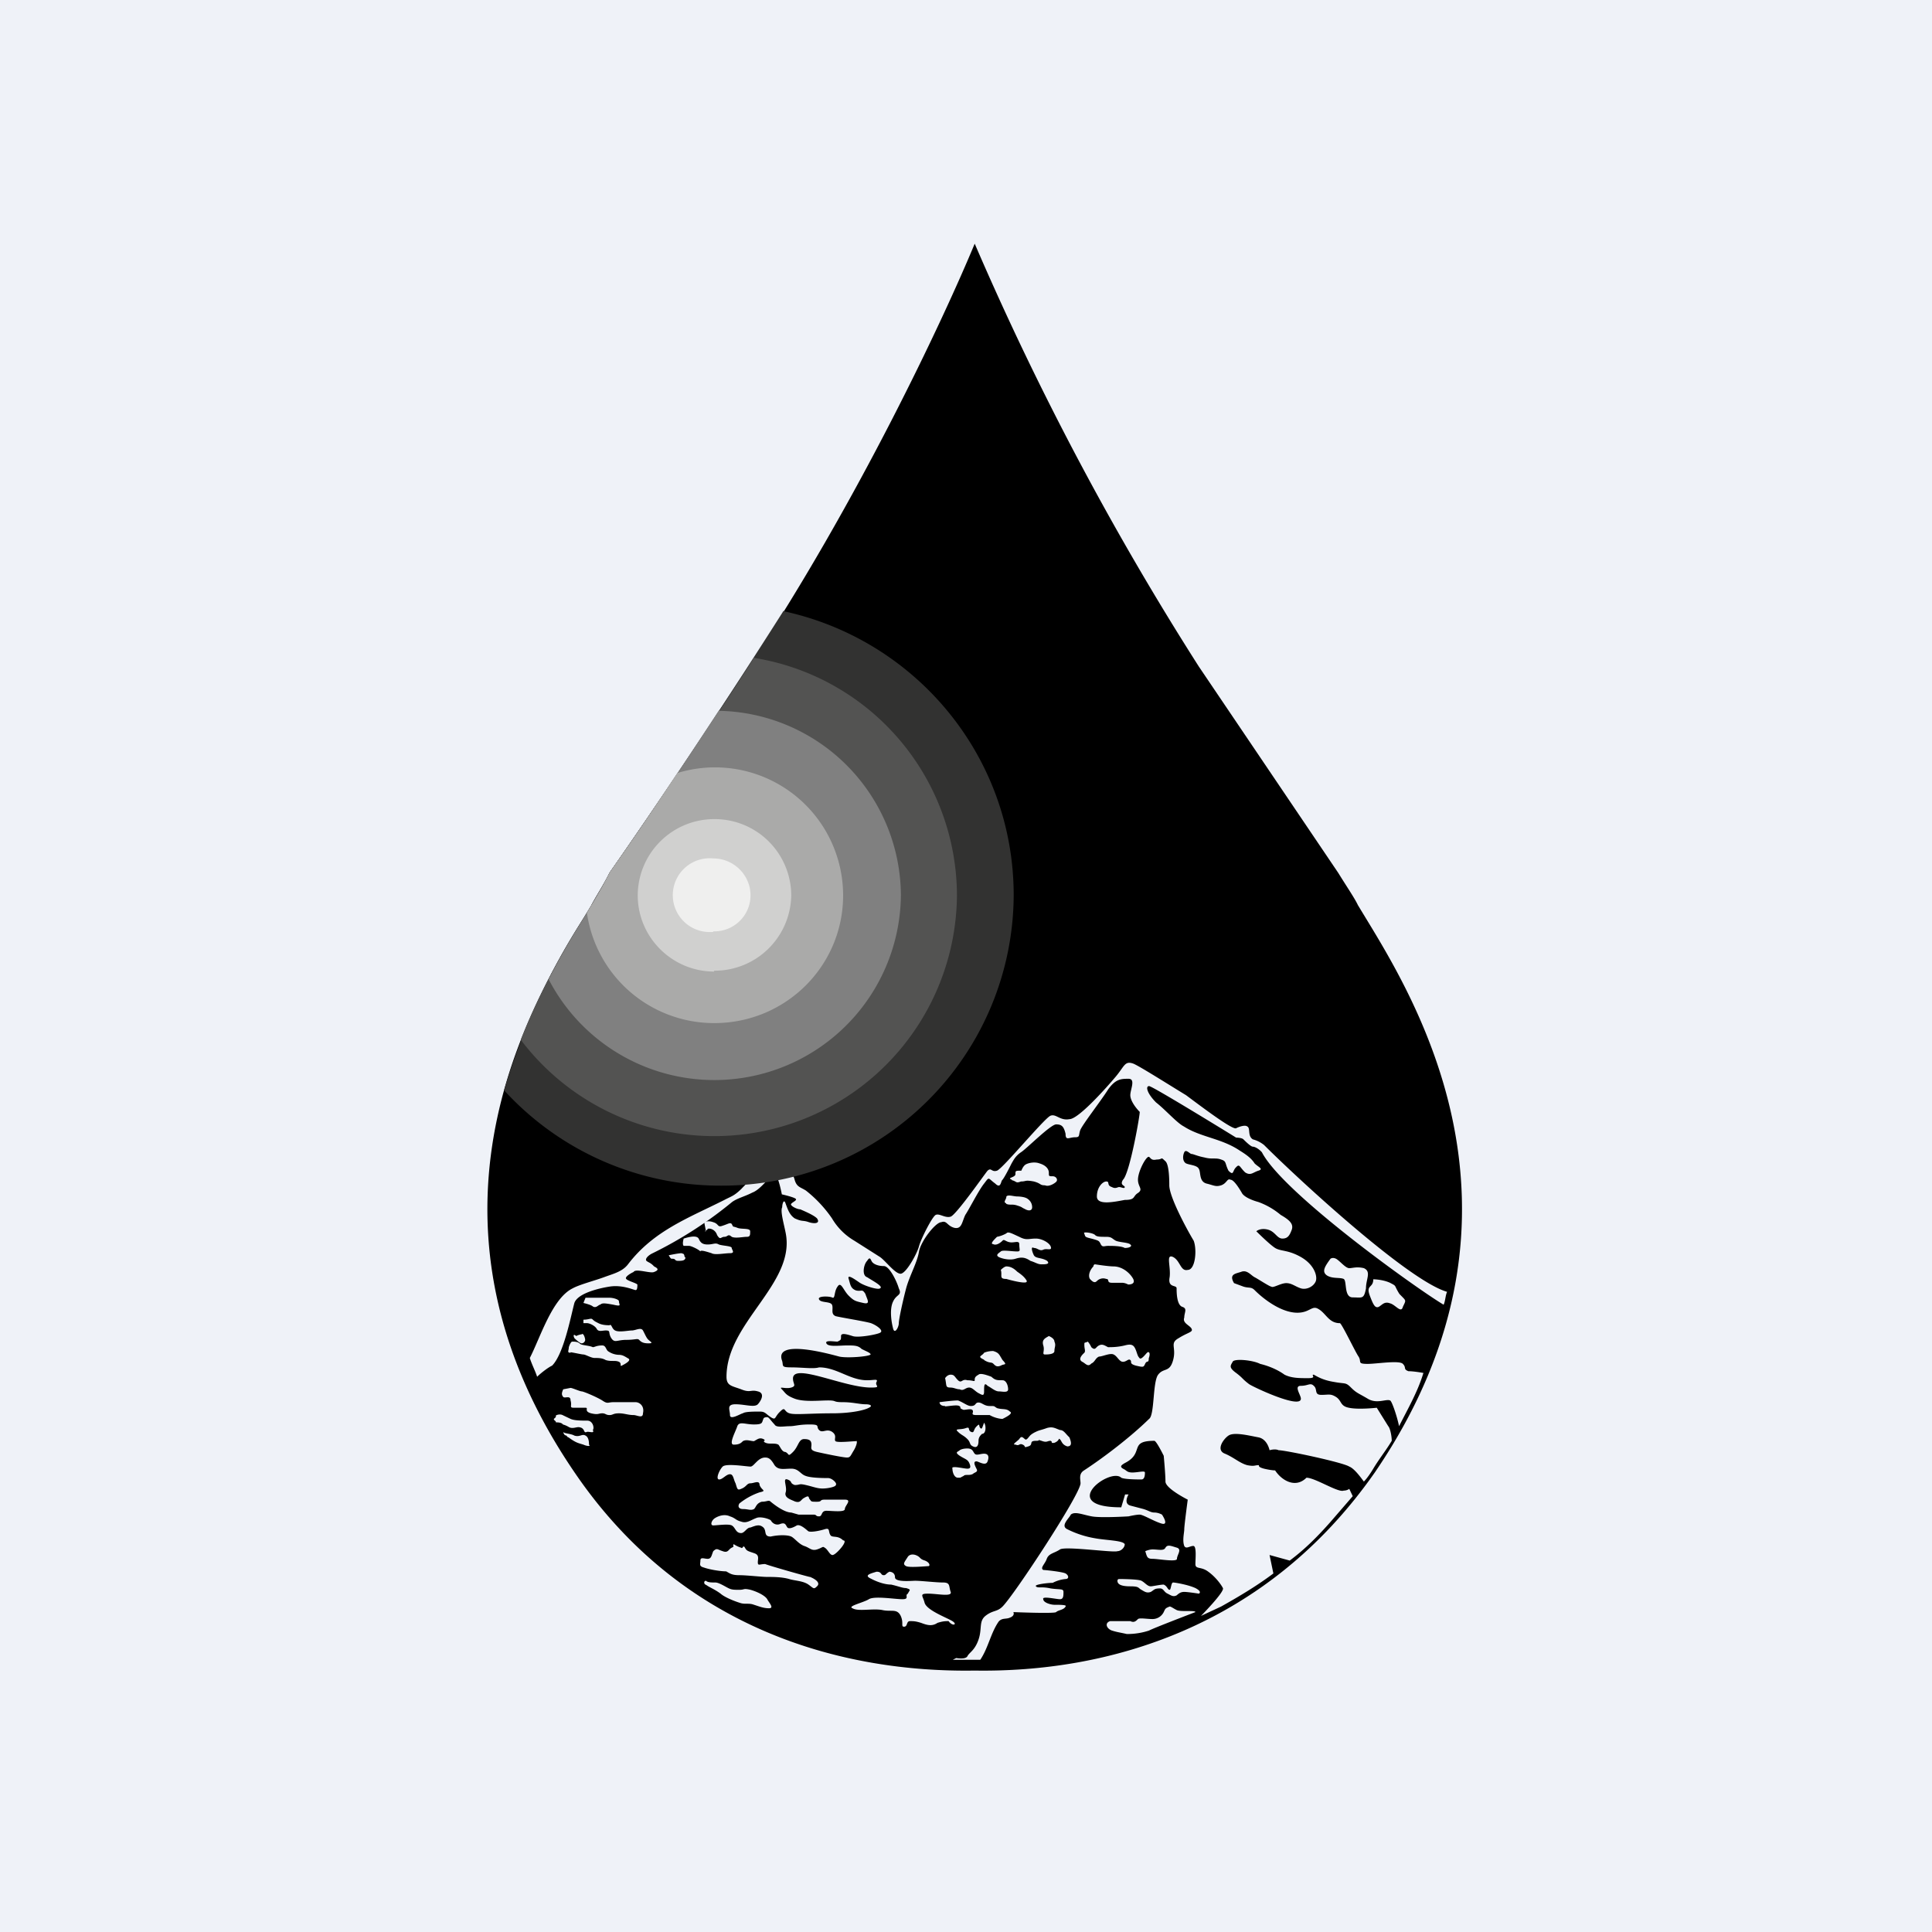 <?xml version="1.0" encoding="UTF-8"?>
<!-- generated by Finnhub -->
<svg viewBox="0 0 55.5 55.5" xmlns="http://www.w3.org/2000/svg">
<path d="M 0,0 H 55.5 V 55.5 H 0 Z" fill="rgb(239, 242, 248)"/>
<path d="M 39.01,26.005 C 38.92,25.81 38.7,25.49 38.44,25.07 L 34.44,19.15 A 85.33,85.33 0 0,1 28,7 C 27.1,9.17 24.65,14.4 21.5,19.15 C 19.9,21.58 18.52,23.65 17.51,25.07 C 17.3,25.49 17.08,25.81 16.98,26.02 C 15.65,28.24 11.28,34.63 16.5,42.29 C 19.59,46.84 24.22,48.05 28,47.99 C 31.78,48.05 36.36,46.79 39.5,42.29 C 44.72,34.63 40.35,28.24 39.02,26.02 Z"/>
<path d="M 36.29,32.875 A 0.87,0.87 0 0,0 35.99,32.73 C 35.83,32.63 35.93,32.41 35.83,32.36 C 35.77,32.31 35.61,32.36 35.51,32.41 C 35.41,32.47 34.5,31.78 34.07,31.46 C 33.64,31.2 32.79,30.66 32.57,30.56 C 32.31,30.46 32.31,30.62 32.05,30.93 C 31.78,31.25 30.98,32.15 30.72,32.15 C 30.45,32.2 30.34,31.99 30.18,32.05 C 30.02,32.1 28.8,33.58 28.64,33.63 C 28.48,33.68 28.48,33.53 28.37,33.63 C 28.32,33.68 27.47,34.9 27.31,34.95 C 27.15,35 26.99,34.85 26.88,34.9 C 26.78,34.95 26.46,35.58 26.4,35.8 C 26.35,36 26.03,36.59 25.87,36.59 C 25.71,36.59 25.44,36.22 25.28,36.11 L 24.54,35.64 A 1.8,1.8 0 0,1 23.9,35 A 3.63,3.63 0 0,0 23.15,34.2 C 22.99,34.1 22.89,34.1 22.83,33.9 C 22.78,33.68 22.57,33.52 22.52,33.36 C 22.46,33.26 22.36,33.36 22.14,33.36 C 21.98,33.36 21.88,33.46 21.77,33.63 C 21.67,33.79 21.5,33.94 21.29,34.16 C 21.08,34.36 21.02,34.36 20.81,34.47 C 19.78,34.99 18.78,35.35 18.04,36.32 C 17.88,36.53 17.62,36.59 17.35,36.69 C 17.08,36.79 16.65,36.9 16.45,37.01 C 15.86,37.3 15.52,38.43 15.22,39.01 C 15.27,39.18 15.38,39.39 15.43,39.55 C 15.54,39.44 15.75,39.28 15.86,39.23 C 16.19,38.9 16.39,37.85 16.5,37.43 C 16.6,37.14 17.25,37 17.51,36.96 C 17.88,36.9 18.21,37.06 18.26,37.06 C 18.31,37.06 18.31,36.96 18.31,36.9 C 18.26,36.85 18.04,36.8 17.99,36.74 C 17.94,36.69 18.09,36.59 18.2,36.54 C 18.26,36.43 18.68,36.59 18.79,36.54 C 18.95,36.48 18.89,36.43 18.79,36.38 C 18.69,36.27 18.63,36.27 18.57,36.22 C 18.52,36.16 18.63,36.06 18.73,36.01 A 11.7,11.7 0 0,0 21.03,34.53 C 21.18,34.42 21.4,34.37 21.61,34.26 C 21.88,34.16 22.14,33.73 22.25,33.73 C 22.35,33.73 22.46,34.31 22.46,34.31 S 22.73,34.37 22.83,34.42 C 22.94,34.47 22.78,34.52 22.73,34.58 C 22.68,34.63 22.89,34.74 22.99,34.74 C 23.1,34.79 23.37,34.9 23.47,35 C 23.58,35.16 23.37,35.16 23.21,35.1 C 23.05,35.05 23.05,35.1 22.83,35 C 22.68,34.9 22.63,34.74 22.57,34.58 C 22.52,34.42 22.47,34.58 22.47,34.68 C 22.41,34.79 22.52,35.16 22.57,35.42 C 22.86,36.87 20.87,37.99 20.87,39.55 C 20.87,39.81 21.02,39.81 21.29,39.91 C 21.56,40.02 21.56,39.91 21.77,39.97 C 21.98,40.02 21.87,40.23 21.77,40.34 C 21.67,40.44 21.4,40.34 21.13,40.34 S 20.97,40.5 20.97,40.65 C 20.97,40.81 21.29,40.6 21.34,40.6 C 21.4,40.55 21.66,40.55 21.82,40.55 C 21.98,40.55 21.98,40.6 22.14,40.71 C 22.3,40.81 22.24,40.71 22.41,40.55 C 22.57,40.39 22.51,40.55 22.68,40.6 C 22.83,40.65 23.26,40.6 23.9,40.6 C 24.49,40.6 24.86,40.5 24.96,40.44 C 25.07,40.39 25.02,40.34 24.86,40.34 S 24.49,40.28 24.22,40.28 C 23.9,40.28 24.06,40.23 23.79,40.23 C 23.53,40.23 23.1,40.28 22.83,40.18 C 22.57,40.08 22.57,40.02 22.46,39.91 C 22.36,39.81 22.56,39.91 22.73,39.86 C 22.89,39.81 22.78,39.76 22.78,39.6 C 22.78,39.14 24.24,39.86 25.02,39.86 C 25.34,39.86 25.12,39.81 25.18,39.7 C 25.23,39.6 25.12,39.65 24.91,39.65 C 24.41,39.65 24.04,39.28 23.53,39.28 C 23.37,39.33 23.05,39.28 22.73,39.28 C 22.41,39.28 22.52,39.23 22.46,39.07 C 22.26,38.45 23.88,38.91 24.11,38.97 C 24.33,39.02 24.96,38.97 25.01,38.91 C 25.01,38.86 24.86,38.81 24.75,38.75 C 24.65,38.65 24.54,38.65 24.33,38.65 C 24.11,38.65 23.79,38.7 23.74,38.59 C 23.69,38.49 23.95,38.54 24.06,38.54 C 24.16,38.49 24.16,38.49 24.16,38.38 C 24.16,38.28 24.33,38.33 24.49,38.38 C 24.65,38.44 25.23,38.33 25.29,38.28 C 25.39,38.22 25.18,38.07 25.02,38.01 C 24.86,37.96 24.17,37.85 24.01,37.81 C 23.85,37.75 23.95,37.59 23.9,37.48 C 23.85,37.38 23.58,37.43 23.53,37.33 C 23.47,37.23 23.79,37.23 23.9,37.27 C 24,37.33 23.95,37.11 24.06,36.96 C 24.16,36.8 24.22,37.06 24.38,37.22 S 24.59,37.38 24.8,37.43 C 25.02,37.48 24.91,37.33 24.86,37.17 C 24.76,37.01 24.76,37.11 24.59,37.07 C 24.43,37.01 24.43,36.9 24.38,36.74 C 24.33,36.59 24.54,36.74 24.7,36.85 C 24.86,36.95 25.23,37.06 25.28,37.01 C 25.39,36.96 25.08,36.8 24.91,36.69 C 24.75,36.64 24.81,36.32 24.91,36.22 C 25.01,36.06 25.01,36.22 25.07,36.27 C 25.12,36.32 25.23,36.37 25.39,36.37 S 25.76,36.8 25.82,37.01 C 25.92,37.22 25.76,37.17 25.66,37.38 C 25.55,37.59 25.6,37.96 25.66,38.18 C 25.71,38.33 25.82,38.12 25.82,38.01 C 25.82,37.91 25.92,37.43 26.03,37.01 C 26.13,36.64 26.35,36.27 26.4,35.95 C 26.46,35.64 26.88,35.11 27.04,35.11 C 27.2,35.05 27.2,35.21 27.41,35.27 C 27.63,35.32 27.63,35.11 27.73,34.9 C 27.84,34.74 28.11,34.2 28.27,34 C 28.43,33.79 28.37,33.84 28.59,34 C 28.75,34.16 28.75,33.94 28.79,33.9 C 28.85,33.84 29.01,33.52 29.06,33.42 C 29.12,33.32 29.17,33.21 29.33,33.1 C 29.49,33 30.18,32.3 30.34,32.3 C 30.5,32.3 30.56,32.36 30.61,32.57 C 30.61,32.78 30.71,32.67 30.88,32.67 C 31.03,32.67 30.98,32.62 31.03,32.47 C 31.09,32.31 31.63,31.62 31.83,31.3 C 32.05,30.99 32.21,30.99 32.42,30.99 C 32.63,30.99 32.47,31.3 32.47,31.46 C 32.47,31.62 32.63,31.83 32.74,31.94 C 32.76,31.96 32.46,33.7 32.26,33.89 C 32.16,34.05 32.31,34.05 32.31,34.1 C 32.31,34.16 32.21,34.1 32.15,34.1 C 32.1,34.1 32.05,34.16 31.94,34.1 C 31.78,34.05 31.89,33.94 31.78,33.94 C 31.68,33.94 31.51,34.1 31.51,34.37 C 31.51,34.63 31.99,34.53 32.31,34.47 C 32.63,34.47 32.53,34.37 32.69,34.27 C 32.85,34.16 32.69,34.1 32.69,33.89 C 32.69,33.69 32.85,33.36 32.95,33.26 C 33.05,33.16 33.01,33.36 33.22,33.31 C 33.43,33.31 33.32,33.21 33.48,33.36 C 33.59,33.46 33.59,33.94 33.59,34.05 C 33.59,34.38 34.09,35.31 34.29,35.64 C 34.39,35.9 34.34,36.48 34.12,36.48 C 33.91,36.53 33.91,36.22 33.7,36.11 C 33.48,36.01 33.64,36.38 33.6,36.69 C 33.54,37.01 33.8,36.9 33.8,37.01 C 33.8,37.11 33.8,37.48 33.96,37.54 C 34.12,37.59 34.02,37.7 34.02,37.85 C 33.96,38.01 34.18,38.07 34.23,38.17 C 34.28,38.27 34.13,38.27 33.86,38.44 C 33.59,38.59 33.8,38.7 33.7,39.07 S 33.43,39.28 33.27,39.49 C 33.11,39.7 33.17,40.65 33.01,40.76 C 32.5,41.26 31.75,41.84 31.14,42.24 C 30.98,42.34 31.04,42.5 31.04,42.61 C 31.04,42.92 29.14,45.81 28.8,46.15 C 28.64,46.31 28.53,46.25 28.32,46.41 C 28.11,46.57 28.22,46.78 28.11,47.1 C 28,47.42 27.84,47.47 27.79,47.58 C 27.73,47.68 27.47,47.63 27.47,47.63 L 27.37,47.68 H 28.16 C 28.39,47.34 28.46,46.91 28.69,46.58 C 28.79,46.47 28.9,46.52 29.01,46.47 C 29.17,46.41 29.11,46.31 29.11,46.31 S 30.29,46.36 30.34,46.31 C 30.4,46.25 30.56,46.25 30.61,46.15 C 30.66,46.1 30.45,46.1 30.29,46.1 C 30.19,46.1 29.97,46.04 29.97,45.94 C 29.92,45.84 30.34,45.94 30.45,45.94 C 30.55,45.94 30.55,45.84 30.55,45.73 C 30.55,45.63 30.45,45.67 30.18,45.63 C 29.92,45.57 29.81,45.63 29.76,45.57 C 29.7,45.52 30.08,45.47 30.24,45.47 A 1,1 0 0,1 30.61,45.36 C 30.71,45.36 30.71,45.26 30.61,45.2 C 30.51,45.15 30.02,45.1 29.97,45.1 C 29.87,45.04 30.02,44.93 30.07,44.78 C 30.13,44.62 30.29,44.62 30.45,44.51 C 30.61,44.41 31.99,44.61 32.1,44.56 C 32.2,44.56 32.31,44.46 32.31,44.36 C 32.26,44.25 31.78,44.25 31.46,44.19 A 2.82,2.82 0 0,1 30.66,43.93 C 30.45,43.83 30.72,43.61 30.76,43.51 C 30.88,43.41 31.09,43.51 31.36,43.56 C 31.62,43.61 32.42,43.56 32.42,43.56 S 32.63,43.51 32.74,43.51 C 32.84,43.51 33.16,43.71 33.38,43.77 C 33.59,43.82 33.38,43.51 33.38,43.51 S 33.28,43.45 33.16,43.45 C 33.06,43.45 33.01,43.4 32.85,43.35 L 32.47,43.25 C 32.26,43.19 32.42,42.93 32.42,42.93 H 32.32 L 32.21,43.3 C 30.35,43.3 31.89,42.14 32.21,42.45 C 32.31,42.5 32.69,42.5 32.79,42.5 C 32.89,42.5 32.89,42.35 32.89,42.3 C 32.89,42.24 32.69,42.3 32.53,42.3 C 32.37,42.3 32.37,42.24 32.26,42.19 C 32.16,42.13 32.21,42.09 32.31,42.03 C 32.89,41.74 32.41,41.39 33.16,41.39 C 33.22,41.39 33.43,41.82 33.43,41.82 S 33.48,42.35 33.48,42.56 C 33.48,42.76 34.12,43.08 34.12,43.08 S 34.02,43.82 34.02,43.93 C 34.02,44.03 33.96,44.25 34.02,44.41 C 34.07,44.51 34.18,44.41 34.28,44.41 S 34.34,44.78 34.34,44.93 C 34.34,45.09 34.5,44.99 34.71,45.15 C 34.92,45.3 35.08,45.52 35.13,45.62 C 35.19,45.72 34.5,46.42 34.5,46.42 L 35.08,46.15 C 35.56,45.88 36.09,45.57 36.58,45.2 L 36.47,44.67 L 37.05,44.83 C 37.48,44.51 37.85,44.14 38.22,43.72 L 38.86,42.98 L 38.76,42.77 S 38.7,42.82 38.6,42.82 C 38.45,42.89 37.78,42.45 37.53,42.45 C 37.21,42.77 36.81,42.52 36.63,42.24 C 36.63,42.24 36.52,42.24 36.31,42.19 C 36.09,42.13 36.2,42.09 36.15,42.09 C 36.04,42.09 36.04,42.13 35.83,42.09 C 35.61,42.03 35.45,41.87 35.19,41.76 C 34.92,41.66 35.14,41.34 35.29,41.24 C 35.45,41.13 35.88,41.24 36.15,41.29 C 36.41,41.34 36.47,41.66 36.47,41.66 S 36.63,41.61 36.73,41.66 C 36.93,41.66 38.58,42.01 38.76,42.13 C 38.92,42.19 39.13,42.5 39.18,42.56 C 39.28,42.46 39.39,42.29 39.45,42.19 C 39.61,41.92 39.82,41.66 39.98,41.39 C 39.98,41.24 39.93,41.02 39.88,40.97 L 39.55,40.44 S 39.02,40.5 38.75,40.44 C 38.49,40.39 38.55,40.24 38.38,40.13 C 38.22,40.03 38.17,40.07 37.96,40.07 C 37.74,40.07 37.86,39.91 37.74,39.81 C 37.64,39.71 37.58,39.81 37.37,39.81 S 37.37,40.07 37.37,40.18 C 37.37,40.49 35.99,39.84 35.88,39.76 C 35.67,39.6 35.72,39.6 35.51,39.44 C 35.29,39.28 35.35,39.23 35.41,39.12 C 35.45,39.02 35.99,39.07 36.2,39.18 C 36.41,39.23 36.68,39.33 36.9,39.49 C 37.1,39.59 37.32,39.59 37.58,39.59 C 37.85,39.59 37.64,39.49 37.74,39.49 C 37.85,39.55 38.01,39.65 38.33,39.7 C 38.65,39.76 38.65,39.7 38.81,39.86 C 38.97,40.02 39.02,40.02 39.29,40.18 C 39.55,40.34 39.82,40.18 39.93,40.23 C 39.98,40.23 40.14,40.71 40.19,40.97 C 40.46,40.44 40.73,39.97 40.89,39.44 C 40.89,39.44 40.62,39.39 40.46,39.39 C 40.3,39.33 40.41,39.29 40.3,39.18 C 40.2,39.07 39.55,39.18 39.29,39.18 C 38.97,39.18 39.13,39.12 39.02,38.96 C 38.92,38.81 38.54,38.01 38.49,38.01 C 38.16,38.01 38.09,37.71 37.85,37.59 C 37.75,37.54 37.69,37.59 37.58,37.64 C 37.08,37.89 36.4,37.42 36.04,37.06 C 35.94,36.96 35.88,37.01 35.72,36.96 L 35.45,36.86 C 35.29,36.59 35.51,36.59 35.67,36.53 C 35.83,36.48 35.93,36.63 36.04,36.69 C 36.14,36.74 36.47,36.96 36.52,36.96 C 36.57,37.01 36.79,36.86 36.95,36.86 C 37.11,36.86 37.21,36.96 37.37,37.01 C 37.53,37.06 37.74,36.96 37.8,36.8 C 37.85,36.64 37.74,36.32 37.37,36.11 C 37,35.9 36.79,35.95 36.63,35.85 C 36.47,35.75 36.09,35.37 36.09,35.37 S 36.2,35.27 36.41,35.32 C 36.63,35.37 36.68,35.58 36.84,35.58 C 37,35.58 37.05,35.48 37.11,35.32 C 37.16,35.16 37.05,35.05 36.79,34.9 A 2.12,2.12 0 0,0 36.15,34.53 C 35.93,34.47 35.72,34.37 35.67,34.26 C 35.61,34.16 35.45,33.89 35.35,33.89 C 35.25,33.84 35.25,33.99 35.08,34.05 C 34.92,34.1 34.87,34.05 34.66,34 C 34.44,33.94 34.5,33.68 34.44,33.58 C 34.39,33.47 34.18,33.47 34.07,33.42 C 33.97,33.36 33.97,33.21 34.02,33.1 C 34.07,33 34.18,33.15 34.23,33.15 C 34.28,33.15 34.39,33.21 34.6,33.25 C 34.82,33.31 34.92,33.25 35.08,33.31 C 35.24,33.36 35.18,33.41 35.29,33.63 C 35.45,33.79 35.4,33.63 35.51,33.53 C 35.61,33.42 35.61,33.53 35.77,33.68 C 35.93,33.78 35.99,33.68 36.15,33.63 S 36.15,33.53 36.04,33.42 C 35.94,33.26 35.77,33.15 35.61,33.05 C 35.09,32.7 34.49,32.67 34.01,32.36 C 33.81,32.26 33.48,31.88 33.21,31.67 C 32.95,31.41 32.9,31.2 33.01,31.2 C 33.11,31.2 35.51,32.68 35.51,32.68 S 35.67,32.68 35.72,32.73 C 35.77,32.78 35.93,32.94 35.99,32.94 C 36.04,32.94 36.15,32.99 36.25,33.1 C 36.85,34.27 40.71,37.03 41.47,37.48 C 41.52,37.38 41.52,37.22 41.57,37.11 C 40.45,36.79 37.27,33.85 36.31,32.89 Z" fill="rgb(239, 242, 248)"/>
<path d="M 20.32,35.305 C 20.39,35.27 20.55,35.32 20.6,35.48 C 20.7,35.64 20.7,35.53 20.81,35.53 C 20.91,35.53 20.91,35.43 21.02,35.53 C 21.13,35.58 21.34,35.53 21.45,35.53 C 21.55,35.53 21.55,35.48 21.55,35.37 C 21.55,35.27 21.29,35.32 21.18,35.27 C 21.02,35.21 21.08,35.27 21.02,35.16 C 20.97,35.11 20.92,35.16 20.76,35.21 C 20.6,35.27 20.66,35.16 20.49,35.11 C 20.33,35.05 20.23,35.11 20.23,35.11 L 20.28,35.37 C 20.23,35.37 20.23,35.37 20.33,35.32 Z M 20.44,36 C 20.54,36.06 20.81,36 20.97,36 C 21.13,36 21.02,35.9 21.02,35.85 C 21.02,35.79 20.76,35.79 20.65,35.75 C 20.55,35.69 20.49,35.75 20.33,35.75 S 20.12,35.69 20.07,35.58 C 20.01,35.48 19.8,35.53 19.64,35.58 C 19.64,35.58 19.59,35.74 19.64,35.79 H 19.8 C 19.85,35.79 20.07,35.89 20.12,35.95 C 20.12,35.9 20.28,35.95 20.44,36 Z M 19.59,36 C 19.48,36 19.21,36.06 19.21,36.06 C 19.27,36.16 19.27,36.16 19.32,36.16 C 19.42,36.16 19.37,36.22 19.48,36.22 C 19.58,36.22 19.69,36.22 19.69,36.12 C 19.64,36.12 19.69,36.01 19.59,36.01 Z M 17.24,37.48 C 17.3,37.43 17.35,37.43 17.62,37.48 C 17.88,37.54 17.78,37.48 17.78,37.38 C 17.78,37.33 17.62,37.28 17.51,37.28 H 16.82 L 16.76,37.43 S 16.98,37.48 17.03,37.53 C 17.13,37.59 17.19,37.48 17.24,37.48 Z M 18.47,38.22 C 18.41,38.12 18.26,38.22 18.15,38.22 C 18.05,38.22 17.78,38.28 17.67,38.22 C 17.57,38.17 17.57,38.02 17.51,38.07 C 17.46,38.07 17.3,38.07 17.19,38.01 C 17.09,37.96 17.09,37.96 17.03,37.91 C 16.98,37.85 16.93,37.91 16.76,37.91 V 38.01 H 16.87 C 16.92,38.01 17.08,38.07 17.14,38.17 C 17.19,38.27 17.3,38.22 17.4,38.22 C 17.56,38.22 17.46,38.28 17.56,38.44 C 17.66,38.59 17.72,38.49 17.99,38.49 S 18.31,38.44 18.36,38.49 C 18.41,38.54 18.46,38.59 18.63,38.59 C 18.79,38.59 18.68,38.54 18.63,38.49 C 18.57,38.44 18.53,38.33 18.47,38.22 Z M 16.5,38.44 C 16.55,38.49 16.66,38.59 16.71,38.59 C 16.76,38.59 16.81,38.54 16.81,38.49 S 16.76,38.28 16.71,38.33 A 0.54,0.54 0 0,0 16.55,38.38 C 16.5,38.33 16.45,38.33 16.5,38.44 Z" fill="rgb(239, 242, 248)"/>
<path d="M 16.39,38.845 C 16.5,38.86 16.71,38.91 16.76,38.91 C 16.82,38.91 16.98,39.01 17.08,39.01 C 17.19,39.01 17.3,39.01 17.4,39.07 C 17.56,39.12 17.67,39.07 17.78,39.12 C 17.88,39.17 17.78,39.28 17.88,39.22 C 17.98,39.17 18.15,39.07 18.04,39.02 C 17.94,38.96 17.88,38.92 17.78,38.92 A 0.57,0.57 0 0,1 17.46,38.81 C 17.4,38.75 17.4,38.65 17.3,38.65 C 17.14,38.65 17.08,38.7 17.03,38.7 C 16.93,38.65 16.71,38.65 16.66,38.6 C 16.6,38.54 16.5,38.54 16.44,38.54 C 16.39,38.54 16.34,38.7 16.34,38.7 C 16.34,38.8 16.28,38.86 16.39,38.86 Z M 18.26,40.28 H 17.62 C 17.46,40.28 17.46,40.34 17.3,40.23 C 17.14,40.13 16.76,39.97 16.71,39.97 C 16.66,39.97 16.44,39.87 16.39,39.87 L 16.18,39.91 C 16.13,40.02 16.13,40.07 16.18,40.13 C 16.23,40.18 16.39,40.07 16.39,40.23 C 16.44,40.39 16.34,40.44 16.49,40.44 H 16.82 C 16.92,40.44 16.76,40.54 16.98,40.6 C 17.19,40.65 17.19,40.6 17.3,40.6 C 17.4,40.6 17.4,40.65 17.51,40.65 C 17.61,40.65 17.61,40.6 17.78,40.6 C 17.94,40.6 18.04,40.65 18.2,40.65 C 18.3,40.65 18.47,40.76 18.47,40.6 C 18.52,40.39 18.37,40.28 18.26,40.28 Z M 16.44,41.02 C 16.55,41.02 16.6,40.97 16.71,41.02 C 16.81,41.08 16.76,41.18 16.87,41.13 C 16.97,41.13 17.08,41.18 17.03,41.08 C 17.08,41.02 17.03,40.81 16.87,40.81 S 16.5,40.81 16.39,40.76 L 16.18,40.66 C 16.08,40.6 15.97,40.66 15.97,40.66 C 15.97,40.71 15.97,40.71 15.91,40.76 C 15.91,40.81 15.97,40.81 15.97,40.86 C 16.02,40.86 16.13,40.86 16.17,40.92 C 16.34,40.97 16.34,41.02 16.44,41.02 Z M 16.76,41.5 C 16.87,41.55 16.98,41.55 16.92,41.5 C 16.92,41.45 16.92,41.29 16.82,41.24 C 16.72,41.18 16.66,41.29 16.5,41.24 C 16.4,41.18 16.18,41.18 16.18,41.13 C 16.18,41.18 16.23,41.23 16.23,41.23 C 16.29,41.23 16.29,41.29 16.33,41.29 C 16.55,41.45 16.6,41.45 16.76,41.5 Z M 24.6,41.4 C 24.49,41.4 24.06,41.45 24,41.4 C 23.95,41.34 24.06,41.24 23.9,41.13 C 23.74,41.03 23.63,41.18 23.53,41.08 C 23.43,40.98 23.58,40.92 23.26,40.92 S 22.84,40.97 22.68,40.97 C 22.52,40.97 22.3,41.02 22.25,40.92 C 22.15,40.82 22.09,40.71 22.04,40.71 C 21.93,40.71 21.93,40.76 21.93,40.76 C 21.88,40.86 21.93,40.92 21.66,40.92 C 21.4,40.92 21.24,40.82 21.18,40.97 C 21.13,41.13 20.92,41.5 21.08,41.5 S 21.29,41.45 21.34,41.4 C 21.45,41.34 21.56,41.4 21.66,41.4 C 21.77,41.34 21.82,41.29 21.93,41.34 C 22.03,41.39 21.88,41.39 21.98,41.44 C 22.09,41.5 22.25,41.44 22.36,41.5 C 22.41,41.55 22.46,41.71 22.56,41.71 C 22.68,41.76 22.62,41.87 22.78,41.71 S 22.94,41.34 23.1,41.34 S 23.31,41.39 23.31,41.5 C 23.31,41.6 23.26,41.66 23.47,41.71 C 23.69,41.76 24.22,41.87 24.33,41.87 C 24.43,41.87 24.43,41.82 24.53,41.66 C 24.59,41.56 24.65,41.39 24.59,41.39 Z M 24.27,43.08 H 23.69 C 23.53,43.08 23.63,43.14 23.47,43.14 S 23.31,43.14 23.27,43.08 C 23.21,43.03 23.27,42.93 23.1,43.03 C 23,43.08 23,43.19 22.83,43.13 C 22.73,43.08 22.52,43.03 22.57,42.87 C 22.62,42.71 22.47,42.45 22.62,42.5 C 22.78,42.56 22.67,42.6 22.83,42.66 C 22.99,42.66 22.94,42.61 23.15,42.66 C 23.37,42.71 23.47,42.76 23.63,42.76 C 23.79,42.76 24.01,42.71 24.01,42.66 C 24.06,42.61 23.9,42.46 23.79,42.46 C 23.69,42.46 23.31,42.46 23.15,42.4 C 22.99,42.35 22.95,42.19 22.73,42.19 C 22.52,42.19 22.36,42.24 22.25,42.09 C 22.15,41.92 22.09,41.87 21.98,41.87 C 21.77,41.87 21.66,42.13 21.56,42.13 C 21.45,42.13 20.86,42.03 20.76,42.13 C 20.66,42.23 20.55,42.5 20.66,42.5 C 20.76,42.5 20.86,42.35 20.97,42.35 C 21.07,42.35 21.07,42.5 21.13,42.61 C 21.18,42.77 21.18,42.82 21.29,42.77 C 21.45,42.71 21.45,42.61 21.56,42.61 C 21.66,42.61 21.82,42.51 21.82,42.66 C 21.88,42.82 22.04,42.82 21.82,42.87 A 1.9,1.9 0 0,0 21.24,43.19 C 21.18,43.29 21.24,43.35 21.34,43.35 C 21.5,43.35 21.56,43.4 21.66,43.35 C 21.72,43.3 21.72,43.19 21.88,43.14 C 22.04,43.14 22.08,43.08 22.14,43.14 C 22.2,43.19 22.52,43.45 22.73,43.45 L 22.94,43.51 H 23.37 C 23.47,43.51 23.42,43.56 23.53,43.56 C 23.63,43.56 23.58,43.4 23.74,43.4 C 23.9,43.4 24.27,43.45 24.27,43.35 S 24.49,43.08 24.27,43.08 Z M 23.85,44.09 C 23.79,43.99 23.85,43.88 23.69,43.93 C 23.53,43.98 23.26,44.03 23.21,43.98 C 23.15,43.93 22.99,43.78 22.89,43.82 C 22.79,43.88 22.67,43.93 22.62,43.88 C 22.57,43.82 22.57,43.72 22.41,43.78 C 22.31,43.82 22.2,43.78 22.14,43.67 C 22.04,43.61 21.82,43.56 21.72,43.61 C 21.56,43.67 21.45,43.77 21.29,43.71 C 21.13,43.67 21.13,43.61 20.97,43.56 C 20.76,43.46 20.54,43.61 20.54,43.61 C 20.44,43.67 20.39,43.82 20.49,43.82 C 20.59,43.82 20.92,43.77 21.02,43.82 C 21.13,43.88 21.13,44.04 21.29,44.04 C 21.39,44.04 21.45,43.88 21.56,43.88 C 21.72,43.82 21.82,43.78 21.93,43.88 C 22.03,43.98 21.93,44.14 22.14,44.14 C 22.36,44.09 22.62,44.09 22.73,44.14 C 22.83,44.19 22.94,44.35 23.1,44.41 C 23.26,44.46 23.31,44.56 23.47,44.51 C 23.63,44.46 23.63,44.41 23.69,44.46 C 23.79,44.51 23.85,44.72 23.95,44.66 C 24.05,44.62 24.38,44.25 24.22,44.25 C 24.06,44.09 23.9,44.19 23.85,44.09 Z M 23.26,45.3 C 23.05,45.25 22.14,44.99 21.98,44.93 C 21.82,44.93 21.77,44.99 21.77,44.88 C 21.77,44.78 21.82,44.67 21.67,44.62 C 21.5,44.56 21.45,44.56 21.4,44.46 C 21.34,44.36 21.34,44.51 21.29,44.46 A 0.78,0.78 0 0,1 21.08,44.36 C 21.02,44.41 21.13,44.41 21.02,44.46 C 20.92,44.51 20.92,44.62 20.76,44.56 C 20.6,44.51 20.6,44.46 20.49,44.56 C 20.44,44.67 20.44,44.78 20.33,44.78 C 20.23,44.78 20.12,44.72 20.12,44.83 C 20.12,44.93 20.07,44.99 20.22,45.03 C 20.39,45.09 20.7,45.14 20.86,45.14 C 20.97,45.2 21.02,45.25 21.24,45.25 C 21.45,45.25 21.88,45.3 22.04,45.3 C 22.2,45.3 22.46,45.3 22.67,45.36 C 22.83,45.41 23.05,45.41 23.21,45.51 C 23.37,45.62 23.37,45.67 23.47,45.57 C 23.58,45.47 23.42,45.36 23.27,45.3 Z M 21.56,45.67 C 21.34,45.62 21.4,45.67 21.24,45.67 S 21.02,45.67 20.92,45.62 S 20.65,45.46 20.55,45.46 C 20.44,45.46 20.33,45.46 20.28,45.41 C 20.28,45.41 20.23,45.41 20.23,45.46 C 20.23,45.52 20.28,45.52 20.33,45.56 C 20.43,45.62 20.55,45.67 20.7,45.78 C 20.81,45.88 21.08,45.99 21.24,46.04 C 21.4,46.1 21.5,46.04 21.66,46.1 C 21.82,46.15 21.93,46.2 22.09,46.2 C 22.25,46.2 22.09,46.04 22.04,45.94 C 21.98,45.84 21.77,45.73 21.56,45.67 Z M 26.03,44.99 C 26.13,45.04 26.61,44.99 26.67,44.99 C 26.72,44.99 26.72,44.89 26.57,44.83 C 26.4,44.78 26.46,44.73 26.3,44.67 C 26.14,44.62 26.08,44.72 26.08,44.72 C 25.98,44.88 25.92,44.93 26.03,44.99 Z M 27.36,46.57 C 27.2,46.47 26.62,46.26 26.56,46.04 C 26.51,45.84 26.4,45.78 26.66,45.78 C 26.93,45.78 27.36,45.88 27.31,45.73 C 27.25,45.57 27.31,45.46 27.09,45.46 C 26.89,45.46 26.46,45.41 26.29,45.41 C 26.19,45.41 25.71,45.46 25.71,45.31 C 25.71,45.15 25.55,45.15 25.55,45.15 C 25.45,45.2 25.45,45.25 25.39,45.25 C 25.29,45.25 25.34,45.15 25.18,45.15 C 25.02,45.2 24.8,45.25 25.02,45.35 C 25.23,45.46 25.44,45.52 25.6,45.52 C 25.82,45.57 25.92,45.62 26.03,45.62 C 26.19,45.67 26.13,45.67 26.08,45.78 C 25.98,45.83 26.14,45.94 25.92,45.94 C 25.71,45.94 25.12,45.84 24.96,45.94 C 24.8,46.04 24.33,46.14 24.49,46.2 C 24.65,46.3 25.07,46.2 25.34,46.25 C 25.6,46.31 25.76,46.2 25.87,46.41 C 25.97,46.62 25.87,46.73 25.97,46.73 C 26.08,46.73 26.03,46.57 26.14,46.57 C 26.24,46.57 26.3,46.57 26.46,46.62 C 26.62,46.68 26.77,46.73 26.93,46.62 C 27.09,46.57 27.15,46.57 27.25,46.57 C 27.36,46.73 27.52,46.67 27.36,46.57 Z M 27.95,42.34 C 28,42.29 28.11,42.29 28.05,42.19 C 28,42.09 27.95,41.98 28.05,41.98 C 28.11,41.98 28.32,42.13 28.37,41.98 C 28.43,41.82 28.37,41.76 28.27,41.76 C 28.16,41.76 28.05,41.82 28,41.76 C 27.95,41.71 27.95,41.61 27.79,41.61 C 27.63,41.61 27.57,41.66 27.57,41.66 C 27.52,41.71 27.41,41.71 27.57,41.82 C 27.73,41.92 27.79,41.92 27.84,42.02 C 27.89,42.13 27.89,42.19 27.79,42.19 C 27.68,42.19 27.31,42.09 27.36,42.19 C 27.36,42.29 27.41,42.45 27.52,42.45 C 27.62,42.45 27.57,42.45 27.68,42.4 C 27.73,42.34 27.84,42.4 27.95,42.34 Z M 28.16,41.02 C 28.11,40.97 28.16,40.87 28.06,40.97 C 27.95,41.07 28,41.18 27.89,41.13 C 27.79,41.08 27.89,40.97 27.73,41.03 C 27.57,41.08 27.41,41.03 27.52,41.13 C 27.62,41.23 27.68,41.23 27.79,41.34 C 27.89,41.44 27.84,41.5 27.95,41.55 C 28.05,41.6 28.11,41.55 28.11,41.39 C 28.11,41.29 28.16,41.24 28.21,41.19 C 28.27,41.19 28.31,41.13 28.31,41.02 C 28.31,40.92 28.27,40.87 28.27,40.87 C 28.21,41.02 28.21,41.07 28.16,41.02 Z M 30.08,41.02 C 29.92,41.08 29.86,41.08 29.76,41.13 C 29.65,41.18 29.6,41.23 29.6,41.23 C 29.54,41.29 29.49,41.39 29.44,41.34 C 29.38,41.29 29.34,41.24 29.28,41.34 C 29.18,41.44 29.06,41.5 29.18,41.5 C 29.28,41.55 29.28,41.45 29.38,41.5 C 29.49,41.55 29.38,41.6 29.54,41.55 S 29.54,41.39 29.76,41.39 C 29.92,41.39 29.76,41.34 29.92,41.39 C 30.08,41.45 30.08,41.39 30.18,41.39 C 30.28,41.45 30.13,41.45 30.28,41.45 C 30.45,41.39 30.4,41.29 30.45,41.35 C 30.5,41.39 30.5,41.5 30.66,41.55 C 30.82,41.55 30.76,41.39 30.72,41.29 C 30.61,41.19 30.56,41.08 30.45,41.08 C 30.29,41.02 30.24,40.98 30.08,41.02 Z M 27.15,40.4 C 27.25,40.4 27.52,40.34 27.57,40.4 C 27.63,40.44 27.52,40.44 27.68,40.5 C 27.78,40.5 27.95,40.44 27.95,40.55 C 27.95,40.6 27.89,40.65 28.05,40.65 H 28.43 C 28.53,40.71 28.69,40.76 28.8,40.76 C 28.9,40.71 29.12,40.6 29.01,40.55 C 28.91,40.45 28.8,40.5 28.64,40.45 C 28.54,40.39 28.59,40.39 28.43,40.39 C 28.27,40.39 28.21,40.29 28.11,40.29 C 28,40.29 28.05,40.39 27.89,40.39 C 27.79,40.39 27.68,40.29 27.52,40.23 C 27.36,40.23 26.99,40.28 26.99,40.28 C 26.99,40.34 27.04,40.39 27.15,40.39 Z M 27.3,39.86 C 27.41,39.86 27.47,39.91 27.57,39.91 C 27.68,39.97 27.73,39.86 27.84,39.86 C 27.94,39.86 28,39.96 28.11,40.02 C 28.21,40.07 28.27,40.12 28.27,39.97 C 28.27,39.81 28.27,39.7 28.37,39.81 C 28.47,39.86 28.59,39.97 28.69,39.97 S 28.96,40.02 28.96,39.91 C 28.96,39.81 28.91,39.65 28.8,39.65 C 28.64,39.65 28.59,39.65 28.48,39.55 C 28.32,39.49 28.16,39.44 28.11,39.49 C 28,39.55 28,39.59 28,39.65 C 28,39.7 27.95,39.65 27.79,39.65 C 27.63,39.6 27.63,39.75 27.52,39.65 C 27.42,39.55 27.42,39.49 27.31,39.49 C 27.21,39.49 27.15,39.59 27.15,39.59 C 27.2,39.81 27.15,39.86 27.31,39.86 Z M 28.27,39.07 C 28.43,39.17 28.47,39.12 28.53,39.17 C 28.59,39.23 28.63,39.28 28.75,39.23 C 28.85,39.17 28.95,39.23 28.8,39.07 C 28.7,38.91 28.7,38.86 28.53,38.81 C 28.37,38.81 28.27,38.86 28.27,38.86 C 28.21,38.96 28.05,38.96 28.27,39.06 Z M 30.13,38.38 C 30.03,38.44 29.92,38.48 29.97,38.65 C 30.02,38.81 29.92,38.91 30.02,38.91 C 30.08,38.91 30.29,38.91 30.29,38.81 C 30.29,38.7 30.34,38.65 30.29,38.54 C 30.29,38.44 30.13,38.38 30.13,38.38 Z M 31.09,39.12 C 31.19,39.17 31.25,39.28 31.35,39.17 C 31.46,39.12 31.46,39.02 31.57,38.97 C 31.67,38.97 31.89,38.86 31.99,38.91 C 32.1,38.96 32.15,39.12 32.26,39.12 C 32.36,39.12 32.42,39.02 32.47,39.07 C 32.53,39.12 32.42,39.17 32.63,39.23 C 32.85,39.28 32.85,39.28 32.9,39.17 C 32.95,39.07 33,39.17 33,39.02 C 33.06,38.86 33,38.81 32.95,38.86 C 32.9,38.91 32.79,39.06 32.74,39.02 C 32.69,38.96 32.69,38.96 32.64,38.81 C 32.58,38.65 32.53,38.59 32.31,38.65 C 32.1,38.7 31.94,38.7 31.83,38.7 C 31.73,38.65 31.67,38.6 31.57,38.65 S 31.47,38.81 31.35,38.7 A 0.65,0.65 0 0,0 31.25,38.54 C 31.15,38.59 31.15,38.54 31.15,38.64 C 31.15,38.75 31.19,38.81 31.15,38.86 C 31.04,38.96 30.98,39.06 31.09,39.12 Z M 32,36.38 C 31.83,36.38 31.46,36.32 31.46,36.32 C 31.41,36.32 31.41,36.38 31.41,36.38 C 31.31,36.48 31.25,36.64 31.31,36.74 C 31.41,36.85 31.46,36.85 31.51,36.8 C 31.57,36.74 31.67,36.7 31.78,36.74 C 31.88,36.74 31.78,36.85 31.94,36.85 H 32.21 C 32.26,36.85 32.31,36.85 32.41,36.9 C 32.53,36.9 32.63,36.85 32.53,36.7 C 32.42,36.53 32.21,36.38 31.99,36.38 Z M 31.14,35.42 C 31.19,35.53 31.14,35.53 31.35,35.58 C 31.57,35.64 31.57,35.64 31.62,35.74 C 31.67,35.84 31.72,35.79 31.83,35.79 C 31.94,35.79 32.21,35.79 32.31,35.85 C 32.47,35.85 32.53,35.79 32.47,35.75 C 32.42,35.69 32.15,35.69 32.05,35.64 C 31.94,35.58 31.94,35.53 31.78,35.53 C 31.62,35.53 31.51,35.53 31.46,35.48 C 31.41,35.42 31.14,35.38 31.14,35.42 Z M 28.53,35.74 C 28.63,35.79 28.75,35.69 28.8,35.64 C 28.85,35.58 28.9,35.69 29.06,35.69 C 29.17,35.69 29.28,35.64 29.28,35.74 C 29.28,35.9 29.33,35.95 29.22,35.95 C 29.06,35.95 28.8,35.9 28.75,35.95 C 28.69,36 28.59,36.05 28.69,36.11 C 28.79,36.16 29.01,36.21 29.17,36.16 C 29.33,36.11 29.44,36.11 29.6,36.22 C 29.76,36.27 29.81,36.32 29.92,36.32 C 30.02,36.32 30.18,36.32 30.08,36.22 C 29.92,36.12 29.76,36.16 29.7,36.06 C 29.65,35.96 29.6,35.79 29.7,35.85 C 29.81,35.85 29.86,35.95 29.97,35.9 C 30.07,35.85 30.24,35.95 30.18,35.8 C 30.13,35.69 29.92,35.58 29.76,35.58 C 29.54,35.58 29.49,35.64 29.28,35.53 C 29.06,35.43 28.96,35.37 28.91,35.43 A 0.9,0.9 0 0,1 28.64,35.53 C 28.54,35.63 28.43,35.74 28.54,35.74 Z M 29.5,36.8 C 29.44,36.7 29.38,36.64 29.22,36.53 C 29.12,36.43 29.02,36.38 28.91,36.38 C 28.85,36.38 28.75,36.48 28.75,36.48 C 28.8,36.64 28.69,36.74 28.91,36.74 C 29.11,36.8 29.54,36.9 29.49,36.8 Z M 28.9,34.58 C 29.01,34.63 29.07,34.58 29.22,34.63 C 29.38,34.68 29.33,34.68 29.44,34.73 C 29.54,34.79 29.65,34.79 29.65,34.68 C 29.65,34.58 29.6,34.48 29.49,34.42 C 29.39,34.37 29.22,34.37 29.22,34.37 C 29.12,34.37 28.96,34.31 28.91,34.37 C 28.91,34.47 28.8,34.53 28.91,34.57 Z M 29.06,33.9 C 29.22,33.94 29.17,34 29.33,33.94 C 29.49,33.94 29.43,33.89 29.7,33.94 C 29.92,34 29.86,34.05 30.02,34.05 C 30.13,34.1 30.29,34 30.34,33.95 C 30.4,33.89 30.34,33.79 30.24,33.79 C 30.13,33.79 30.13,33.79 30.13,33.69 C 30.13,33.57 30.03,33.47 29.86,33.42 C 29.7,33.36 29.49,33.42 29.44,33.47 C 29.38,33.52 29.34,33.63 29.34,33.63 C 29.17,33.63 29.17,33.63 29.17,33.73 S 28.9,33.83 29.07,33.89 Z M 33.11,44.78 C 33.27,44.78 33.81,44.88 33.81,44.78 C 33.81,44.67 33.96,44.51 33.81,44.46 C 33.64,44.41 33.54,44.36 33.48,44.46 C 33.43,44.56 33.28,44.51 33.11,44.51 C 33.01,44.51 32.9,44.56 32.9,44.56 C 32.95,44.72 32.95,44.78 33.11,44.78 Z M 34.34,45.62 C 34.12,45.52 33.75,45.46 33.7,45.46 C 33.64,45.46 33.64,45.67 33.6,45.67 C 33.54,45.67 33.54,45.57 33.43,45.52 C 33.33,45.52 33.11,45.57 33.06,45.57 C 32.96,45.57 32.9,45.47 32.79,45.41 C 32.69,45.36 32.15,45.36 32.15,45.36 C 32.1,45.36 32.1,45.41 32.1,45.41 C 32.1,45.51 32.2,45.57 32.47,45.57 S 32.69,45.62 32.79,45.67 C 32.89,45.73 32.95,45.77 33.06,45.73 C 33.16,45.67 33.16,45.63 33.32,45.63 C 33.43,45.63 33.43,45.73 33.54,45.78 C 33.64,45.83 33.7,45.88 33.8,45.83 C 33.86,45.78 33.91,45.73 34.02,45.73 C 34.12,45.73 34.44,45.78 34.44,45.78 S 34.55,45.73 34.34,45.62 Z M 33.6,46.15 C 33.48,46.2 33.48,46.2 33.43,46.31 A 0.36,0.36 0 0,1 33.11,46.51 C 32.95,46.51 32.74,46.47 32.69,46.51 C 32.63,46.57 32.58,46.62 32.47,46.57 H 31.89 C 31.73,46.62 31.78,46.78 31.94,46.84 C 32.1,46.89 32.15,46.89 32.37,46.94 A 2,2 0 0,0 33.01,46.84 C 33.11,46.78 34.34,46.31 34.34,46.31 C 34.34,46.25 33.91,46.31 33.8,46.25 C 33.7,46.2 33.64,46.15 33.6,46.15 Z M 39.18,36.43 C 38.97,36.38 38.86,36.43 38.76,36.43 C 38.65,36.43 38.49,36.22 38.38,36.16 C 38.28,36.11 38.22,36.16 38.22,36.16 C 38.06,36.38 37.96,36.53 38.12,36.64 C 38.28,36.74 38.49,36.69 38.6,36.74 C 38.7,36.8 38.6,37.27 38.86,37.27 C 39.13,37.27 39.18,37.33 39.24,37.01 C 39.24,36.74 39.4,36.53 39.18,36.43 Z M 39.93,36.85 C 39.71,36.75 39.45,36.75 39.45,36.75 C 39.45,37.01 39.23,36.9 39.35,37.22 C 39.45,37.48 39.5,37.59 39.61,37.54 C 39.71,37.48 39.77,37.38 39.93,37.44 C 40.09,37.48 40.25,37.74 40.3,37.54 C 40.4,37.33 40.4,37.38 40.2,37.17 C 40.03,36.9 40.14,36.96 39.93,36.85 Z" fill="rgb(239, 242, 248)"/>
<path d="M 22.51,17.545 A 220.03,220.03 0 0,1 17.52,25.06 A 10.54,10.54 0 0,1 16.98,26.02 L 16.78,26.35 A 19.32,19.32 0 0,0 14.48,31.32 A 8.42,8.42 0 0,0 20.72,34.06 A 8.38,8.38 0 0,0 29.12,25.72 C 29.12,21.72 26.3,18.38 22.52,17.56 Z" fill="rgb(50, 50, 49)"/>
<path d="M 21.66,18.885 L 21.5,19.15 A 219.7,219.7 0 0,1 17.51,25.07 C 17.39,25.32 17.26,25.53 17.16,25.7 L 16.98,26.02 L 16.78,26.35 C 16.28,27.15 15.55,28.36 14.96,29.87 A 6.97,6.97 0 0,0 27.49,25.72 A 6.93,6.93 0 0,0 21.67,18.9 Z" fill="rgb(83, 83, 82)"/>
<path d="M 20.66,20.395 A 187.77,187.77 0 0,1 17.51,25.07 C 17.39,25.32 17.26,25.53 17.16,25.7 L 16.98,26.02 L 16.78,26.35 C 16.49,26.81 16.13,27.42 15.76,28.13 A 5.36,5.36 0 0,0 25.88,25.72 A 5.33,5.33 0 0,0 20.68,20.42 Z" fill="gray"/>
<path d="M 19.47,22.185 C 18.73,23.32 18.06,24.29 17.51,25.07 A 10.5,10.5 0 0,1 16.98,26.02 L 16.86,26.22 A 3.69,3.69 0 0,0 20.52,29.39 C 22.57,29.39 24.22,27.75 24.22,25.72 A 3.68,3.68 0 0,0 19.48,22.2 Z" fill="rgb(170, 170, 169)"/>
<path d="M 20.51,27.885 A 2.2,2.2 0 0,0 22.73,25.72 A 2.2,2.2 0 0,0 20.53,23.53 A 2.2,2.2 0 0,0 18.32,25.72 C 18.32,26.92 19.3,27.91 20.52,27.91 Z" fill="rgb(208, 208, 207)"/>
<path d="M 20.49,26.755 C 21.08,26.77 21.56,26.3 21.56,25.72 S 21.08,24.66 20.49,24.66 A 1.06,1.06 0 1,0 20.49,26.77 Z" fill="rgb(239, 239, 238)"/>
</svg>
